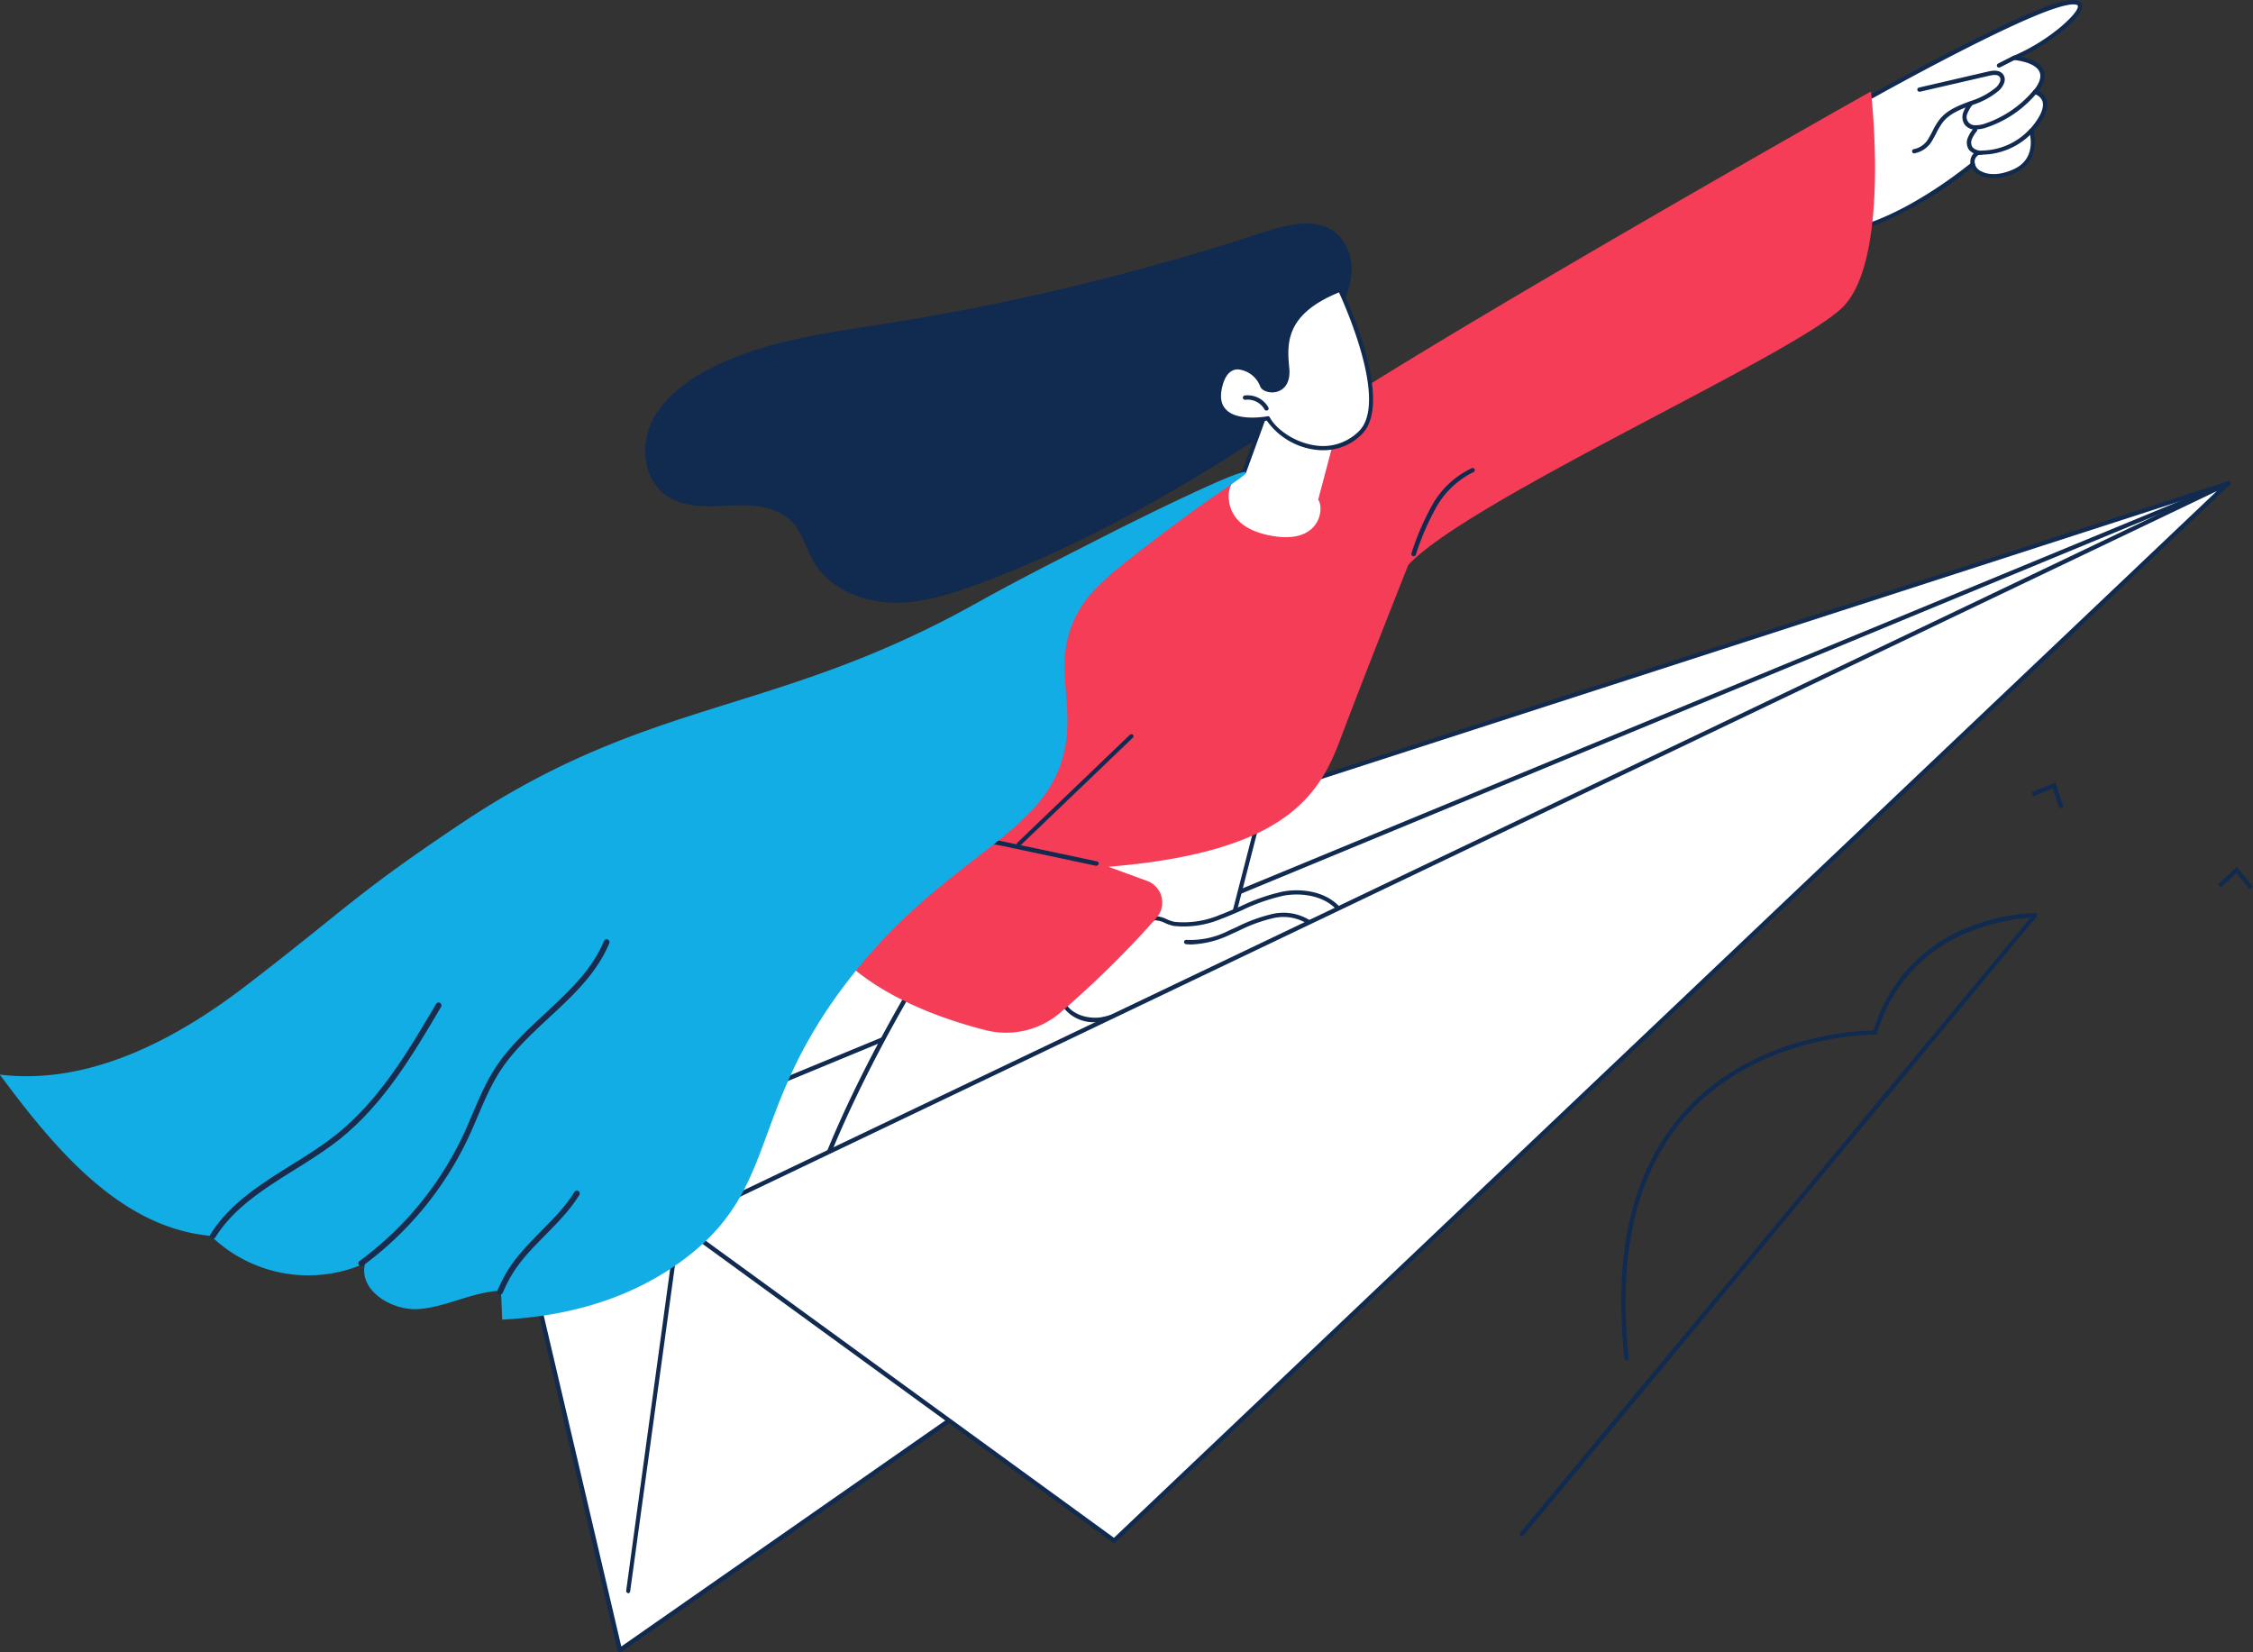 <svg xmlns="http://www.w3.org/2000/svg" viewBox="0 0 390.35 286.24">
  <rect x="0" y="0" width="390.35" height="286.24" fill="#333333" stroke="none"/>
  <g id="Groupe_2710" data-name="Groupe 2710">
    <path id="Tracé_8789" data-name="Tracé 8789" d="M386,83.74,176.52,237.66,107.4,285.87,88.63,205.74l-59.39-6.56Z" style="fill: #fff"/>
    <path id="Tracé_8790" data-name="Tracé 8790" d="M107.4,286.24l-.13,0A.41.41,0,0,1,107,286L88.32,206.08,29.2,199.55a.37.37,0,0,1-.33-.4.39.39,0,0,1,.26-.32L385.93,83.39a.37.37,0,0,1,.33.65L176.74,238l-69.12,48.21a.36.36,0,0,1-.22.07M31,199l57.67,6.37a.39.39,0,0,1,.32.28l18.65,79.6,68.66-47.89L384,84.8Z" style="fill: #112a4f"/>
    <path id="Tracé_8791" data-name="Tracé 8791" d="M95.73,204.08a.37.37,0,0,1-.37-.37.38.38,0,0,1,.23-.35L385.9,83.4a.37.37,0,1,1,.28.68h0l-290.31,120a.32.32,0,0,1-.14,0" style="fill: #112a4f"/>
    <path id="Tracé_8792" data-name="Tracé 8792" d="M117.55,212l-8.74,63.62Z" style="fill: #fff"/>
    <path id="Tracé_8793" data-name="Tracé 8793" d="M108.81,276h0a.38.38,0,0,1-.32-.42L117.18,212a.39.39,0,0,1,.42-.32.37.37,0,0,1,.32.42l-8.74,63.61a.38.38,0,0,1-.37.33" style="fill: #112a4f"/>
    <path id="Tracé_8794" data-name="Tracé 8794" d="M219.68,135.58l-11,42.78-66.25,24.5s7.94-22.94,30-54Z" style="fill: #fff"/>
    <path id="Tracé_8795" data-name="Tracé 8795" d="M142.39,203.23a.37.37,0,0,1-.37-.37.5.5,0,0,1,0-.12c.08-.23,8.2-23.35,30.07-54.1a.35.35,0,0,1,.2-.14l47.27-13.28a.37.37,0,0,1,.45.26.41.41,0,0,1,0,.19l-11,42.79a.34.34,0,0,1-.23.25l-66.24,24.5-.13,0m30.24-54.06c-19.54,27.51-28,48.86-29.62,53.06l65.32-24.16,10.83-42Z" style="fill: #112a4f"/>
    <path id="Tracé_8796" data-name="Tracé 8796" d="M211.42,158.89c3.66-1.36,7.11-3.36,11-4.06s8.37.3,10.34,3.67c-11.92,4.83-23.85,9.67-35.26,15.58a20.17,20.17,0,0,1-6.7,2.57c-2.39.3-5.07-.48-6.35-2.51q6.06-6.58,12.71-12.58c.74-.68,2-2.33,3-2.47s2.4.85,3.35,1a16.7,16.7,0,0,0,7.94-1.18" style="fill: #fff"/>
    <path id="Tracé_8797" data-name="Tracé 8797" d="M189.73,177.09a6.55,6.55,0,0,1-5.64-2.76.38.38,0,0,1,0-.45c4-4.37,8.32-8.61,12.73-12.6.18-.16.4-.4.64-.64.76-.8,1.71-1.79,2.59-1.91a4.68,4.68,0,0,1,2.11.53,6.4,6.4,0,0,0,1.34.45,16,16,0,0,0,7.76-1.17c1.21-.45,2.42-1,3.6-1.49a33.41,33.41,0,0,1,7.41-2.59c3.81-.7,8.61.23,10.72,3.86a.39.39,0,0,1-.13.51l-.05,0c-11.71,4.75-23.82,9.65-35.22,15.57l-.23.11a19.79,19.79,0,0,1-6.6,2.49,7.69,7.69,0,0,1-1.07.07m-4.85-2.92c1.3,1.8,3.83,2.36,5.83,2.11a19.36,19.36,0,0,0,6.35-2.41l.22-.11c11.3-5.86,23.28-10.73,34.88-15.43-2-3-6.3-3.76-9.72-3.14a33.72,33.72,0,0,0-7.25,2.54c-1.18.52-2.4,1.05-3.63,1.51a16.73,16.73,0,0,1-8.12,1.2,6.94,6.94,0,0,1-1.52-.5,4.57,4.57,0,0,0-1.73-.48c-.63.08-1.51,1-2.15,1.69-.25.26-.48.5-.68.68-4.32,3.91-8.52,8.06-12.48,12.34m26.54-15.28Z" style="fill: #112a4f"/>
    <path id="Tracé_8798" data-name="Tracé 8798" d="M206.54,163.63a9.77,9.77,0,0,1-1.08-.06.37.37,0,0,1-.31-.42.37.37,0,0,1,.4-.32,14.5,14.5,0,0,0,7.34-1.6l1.48-.67a27.31,27.31,0,0,1,5.86-2.16,8.62,8.62,0,0,1,7.66,1.72.38.38,0,0,1,0,.53.37.37,0,0,1-.52,0,7.9,7.9,0,0,0-7-1.53,26.2,26.2,0,0,0-5.7,2.11l-1.49.67a16.93,16.93,0,0,1-6.66,1.72" style="fill: #112a4f"/>
    <path id="Tracé_8799" data-name="Tracé 8799" d="M323.25,19.16l.31-2.06S348,3.41,356.63.85,357.17,6.57,349,10c0,0,7.94.61,3.63,5.93,0,0,4.31,1.08-.67,6.73,0,0,1.55,4.78-2.69,6.87s-7.25.4-7.43-1.08c0,0-7.85,6.66-16.67,10.1s-1.89-19.39-1.89-19.39" style="fill: #fff"/>
    <path id="Tracé_8800" data-name="Tracé 8800" d="M323.5,39.27a2.57,2.57,0,0,1-1.81-.68c-3.61-3.35.9-18.55,1.19-19.51l.31-2a.4.4,0,0,1,.19-.27C323.62,16.64,347.9,3,356.53.49c2.47-.72,3.83-.65,4.14.24.68,1.92-5.19,6.62-10.41,9.1,1.29.27,3.18.9,3.79,2.32.44,1,.15,2.23-.86,3.61a2.64,2.64,0,0,1,1.39,1.56c.43,1.38-.33,3.21-2.25,5.43.25,1,1,5.16-2.94,7.1-2.4,1.18-4.83,1.34-6.52.43a2.9,2.9,0,0,1-1.25-1.2,68.41,68.41,0,0,1-16.35,9.81,4.92,4.92,0,0,1-1.77.37m.4-21.93-.29,1.88a.07.07,0,0,1,0,.05c-1.32,4.36-4.15,16.23-1.4,18.78.64.59,1.55.64,2.8.15,8.65-3.37,16.48-10,16.56-10a.38.38,0,0,1,.53.05.41.41,0,0,1,.08.19,1.84,1.84,0,0,0,1.06,1.23c1.47.8,3.65.63,5.84-.44,3.9-1.92,2.56-6.24,2.5-6.42a.37.37,0,0,1,.07-.36c2.29-2.6,2.47-4.08,2.23-4.88a2.06,2.06,0,0,0-1.37-1.25.37.37,0,0,1-.2-.59c1.07-1.31,1.42-2.41,1.06-3.25-.76-1.77-4.4-2.07-4.43-2.07a.37.37,0,0,1-.35-.4.36.36,0,0,1,.23-.31C355.21,7,360.36,2.07,360,1c-.09-.24-.87-.47-3.23.23C348.55,3.61,326,16.14,323.9,17.33m-.66,1.82Z" style="fill: #112a4f"/>
    <path id="Tracé_8801" data-name="Tracé 8801" d="M331.65,26.58a.38.38,0,0,1-.37-.37.38.38,0,0,1,.34-.38,3.73,3.73,0,0,0,2.57-1.95c.24-.39.46-.81.66-1.21a11.71,11.71,0,0,1,1.22-2c1.32-1.65,3.32-2.4,5.25-3.13a13,13,0,0,0,4.55-2.43c.44-.42,1-1.29.56-1.82-.28-.33-.84-.39-1.78-.17l-12,2.77a.38.38,0,0,1-.45-.28.37.37,0,0,1,.28-.44h0l12-2.78c.5-.11,1.83-.42,2.53.44s.19,2-.63,2.82a13.39,13.39,0,0,1-4.8,2.58c-1.92.73-3.74,1.42-4.93,2.9A11.3,11.3,0,0,0,335.51,23c-.21.42-.44.85-.69,1.26a4.43,4.43,0,0,1-3.14,2.3h0" style="fill: #112a4f"/>
    <path id="Tracé_8802" data-name="Tracé 8802" d="M342.39,22.46h-.32a2.34,2.34,0,0,1-1.72-.94,2.37,2.37,0,0,1-.2-2.06,6.64,6.64,0,0,1,.94-1.66.37.37,0,0,1,.52-.09.39.39,0,0,1,.09.52h0a5.6,5.6,0,0,0-.84,1.46,1.41,1.41,0,0,0,1.28,2,4.73,4.73,0,0,0,1.54-.2,18.84,18.84,0,0,0,8.64-5.83.37.37,0,0,1,.58.46l0,0a19.33,19.33,0,0,1-9,6.06,5.7,5.7,0,0,1-1.47.23" style="fill: #112a4f"/>
    <path id="Tracé_8803" data-name="Tracé 8803" d="M343.46,26.82a2.72,2.72,0,0,1-2.3-.85,2.19,2.19,0,0,1-.24-2.06,5.79,5.79,0,0,1,1-1.63.38.38,0,0,1,.52-.07.37.37,0,0,1,.06.52,5.42,5.42,0,0,0-.87,1.42,1.51,1.51,0,0,0,.13,1.37,2.09,2.09,0,0,0,1.71.56h0a11.49,11.49,0,0,0,8.16-3.66.37.37,0,0,1,.59.45l0,0a12.2,12.2,0,0,1-8.71,3.92Z" style="fill: #112a4f"/>
    <path id="Tracé_8804" data-name="Tracé 8804" d="M341.8,28.82a.36.36,0,0,1-.36-.28,2.09,2.09,0,0,1,1.19-2.43.38.38,0,0,1,.5.18.37.37,0,0,1-.18.49,1.35,1.35,0,0,0-.79,1.58.37.37,0,0,1-.27.45h-.09" style="fill: #112a4f"/>
    <path id="Tracé_8805" data-name="Tracé 8805" d="M346.34,11.72a.37.37,0,0,1-.37-.37.38.38,0,0,1,.2-.33l2.62-1.34a.37.37,0,0,1,.5.16.38.38,0,0,1-.16.5h0l-2.62,1.34a.33.33,0,0,1-.17,0" style="fill: #112a4f"/>
    <path id="Tracé_8806" data-name="Tracé 8806" d="M200.39,159a171.59,171.59,0,0,1-16.93,16.64,14.41,14.41,0,0,1-12.7,2.83c-9.57-2.43-26.25-8.45-30.86-21.58-6.59-18.74,69-69.28,81.53-79.67S321.87,17.06,324.16,15.85c0,0,3.46,29.14-4.94,37.41S254.62,86.52,244,97.86c0,0-8.2,20.66-11.85,30.41s-9.85,19.43-40.09,21.89l6.73,2.47a4,4,0,0,1,2.35,5.07,3.78,3.78,0,0,1-.78,1.29" style="fill: #f53d58"/>
    <path id="Tracé_8807" data-name="Tracé 8807" d="M244.91,96.37a.37.37,0,0,1-.37-.37.27.27,0,0,1,0-.13,45.21,45.21,0,0,1,3.65-8.45A15.34,15.34,0,0,1,255,81.11a.38.38,0,0,1,.49.19.37.37,0,0,1-.19.49h0a14.86,14.86,0,0,0-6.4,6,44.28,44.28,0,0,0-3.59,8.31.37.37,0,0,1-.35.25" style="fill: #112a4f"/>
    <path id="Tracé_8808" data-name="Tracé 8808" d="M190,150h-.08l-16.59-3.52a6.73,6.73,0,0,1-2.84-1.07,2.59,2.59,0,0,1-1-3,.37.37,0,0,1,.48-.21.37.37,0,0,1,.21.48v0a1.88,1.88,0,0,0,.74,2.1,6.29,6.29,0,0,0,2.54.93l16.59,3.52a.36.36,0,0,1,.3.43.37.37,0,0,1-.37.3" style="fill: #112a4f"/>
    <path id="Tracé_8809" data-name="Tracé 8809" d="M176.52,146.64a.37.37,0,0,1-.26-.64l19.51-18.71a.38.38,0,0,1,.52,0,.38.38,0,0,1,0,.5l-19.51,18.7a.37.37,0,0,1-.25.1" style="fill: #112a4f"/>
    <path id="Tracé_8810" data-name="Tracé 8810" d="M231.62,40.48c-3.37-2.92-8.51-1.62-12.75-.23a420.81,420.81,0,0,1-65.4,15.82c-10.61,1.68-21.55,3-31,8.08-4,2.15-7.85,5.11-9.7,9.28s-1.12,9.71,2.58,12.37c3.08,2.22,7.23,2,11,1.79s8,0,10.72,2.66c1.95,2,2.59,4.85,4,7.21,2.69,4.47,8.09,6.75,13.3,6.94s10.3-1.43,15.2-3.24c17.08-6.34,33.08-15.32,48.38-25.22,3.7-2.4,7.43-4.9,10.14-8.38a15.43,15.43,0,0,0,3.51-9.65,7.65,7.65,0,0,1,.74-4.44,18.61,18.61,0,0,0,1.74-5.6,8.5,8.5,0,0,0-2.47-7.39" style="fill: #112a4f"/>
    <path id="Tracé_8811" data-name="Tracé 8811" d="M219.68,70.37l-4.14,11.38-.93.69a4.23,4.23,0,0,0-1.72,3.26c-.07,2.32.91,5.72,6.79,7,9.25,2,9.79-4.83,8.7-6.12l3.13-11.83Z" style="fill: #fff"/>
    <path id="Tracé_8812" data-name="Tracé 8812" d="M214.61,82.81a.37.37,0,0,1-.37-.37.38.38,0,0,1,.15-.3l.84-.62,4.1-11.27a.37.37,0,0,1,.48-.23.38.38,0,0,1,.22.48l-4.14,11.38a.31.31,0,0,1-.13.17l-.92.69a.39.39,0,0,1-.23.07" style="fill: #112a4f"/>
    <path id="Tracé_8813" data-name="Tracé 8813" d="M232.18,50.2s9.24,19.22,3.51,24.8-14.05,1.18-16-2.51c0,0-10.2,2-8.23-5.72,1.44-5.61,6.47-2.49,7.24,0,.37,1.2,4.74,1.8,4.32-2.93s-.54-9.81,9.17-13.65" style="fill: #fff"/>
    <path id="Tracé_8814" data-name="Tracé 8814" d="M229.26,78a10.47,10.47,0,0,1-1.68-.13,12.19,12.19,0,0,1-8.1-5c-1.14.18-5.57.72-7.62-1.45-1-1.1-1.3-2.7-.78-4.77.75-2.92,2.42-3.4,3.35-3.42h.08A5.35,5.35,0,0,1,219,66.67c.1.33,1,.71,1.86.53s2-.77,1.74-3.33c-.48-5.45-.11-10.27,9.4-14a.37.37,0,0,1,.47.19c.38.79,9.29,19.52,3.43,25.22A9.29,9.29,0,0,1,229.25,78m-9.58-5.9a.37.37,0,0,1,.33.2c1,1.92,4.06,4.27,7.69,4.84a8.8,8.8,0,0,0,7.74-2.42c5.08-4.95-2.29-21.56-3.44-24.06-9.44,3.84-9,9-8.61,13.14.3,3.34-1.72,4-2.34,4.12-1.2.24-2.46-.25-2.71-1A4.59,4.59,0,0,0,214.51,64h-.06c-1.26,0-2.17,1-2.65,2.86s-.26,3.17.6,4.07c2,2.17,7.15,1.2,7.2,1.19h.07" style="fill: #112a4f"/>
    <path id="Tracé_8815" data-name="Tracé 8815" d="M219.43,71.14a.36.36,0,0,1-.33-.19,3.37,3.37,0,0,0-3.34-1.69.37.37,0,1,1-.1-.74,4.11,4.11,0,0,1,4.1,2.07.39.39,0,0,1-.15.51.39.39,0,0,1-.18,0" style="fill: #112a4f"/>
    <path id="Tracé_8816" data-name="Tracé 8816" d="M117.55,212,193,266.9,386,83.74Z" style="fill: #fff"/>
    <path id="Tracé_8817" data-name="Tracé 8817" d="M193,267.27a.36.36,0,0,1-.22-.07l-75.45-54.89a.37.37,0,0,1-.08-.52.33.33,0,0,1,.14-.12L385.88,83.4a.37.37,0,0,1,.49.19.35.35,0,0,1-.07.41l-193,183.17a.35.35,0,0,1-.26.1m-74.73-55.2L193,266.42,384.08,85.08Z" style="fill: #112a4f"/>
    <path id="Tracé_8819" data-name="Tracé 8819" d="M352,137.26l.28.69,3.4-1.38,1.13,3.49.7-.23-1.37-4.25Z" style="fill: #112a4f"/>
    <path id="Tracé_8821" data-name="Tracé 8821" d="M384.29,153.22l.51.54,2.67-2.51,2.31,2.85.57-.47-2.8-3.47Z" style="fill: #112a4f"/>
    <path id="Tracé_8822" data-name="Tracé 8822" d="M263.69,266.12a.37.37,0,0,1-.37-.37.38.38,0,0,1,.09-.24L351.78,159a34.17,34.17,0,0,0-10.64,2.47A26.73,26.73,0,0,0,325.23,179a.37.37,0,0,1-.36.26h-.12c-1.64,0-20,.32-32.18,13.59-8.92,9.74-12.4,24-10.37,42.42a.37.37,0,0,1-.74.08c-2.06-18.63,1.5-33.1,10.57-43,12-13.16,30.09-13.8,32.57-13.82a27.48,27.48,0,0,1,16.28-17.81,34.21,34.21,0,0,1,11.72-2.54h0a.38.38,0,0,1,.37.37.36.36,0,0,1-.09.24L264,266a.39.39,0,0,1-.29.13" style="fill: #112a4f"/>
  </g>
  <g id="Calque_2" data-name="Calque 2">
    <path d="M193.25,91.92c-11.4,5.79-17.09,8.69-24,12.53-35,19.59-56.49,16.27-89.21,38.12-18.5,12.36-19.73,14.61-37.26,28.08-12.35,9.5-27.35,17.4-42.82,15.52,9.45,12.71,20.81,26.53,36.58,27.94a24.21,24.21,0,0,0,26.73,4.74c-1.27,4.66,4.63,8.35,9.44,7.93s9.26-3,14.09-3.16l.21,5c8.49-.42,20.52-2.37,31.19-10.22,16.9-12.43,11.23-25.55,28.4-48.07,18.15-23.81,37-25.6,38.27-43.51.52-7.4-2.28-13.36,2-20.94,2.33-4.12,6.56-7.37,14.91-13.7,9.08-6.88,14.34-9.84,14.06-10.35C215.36,80.91,195.92,90.56,193.25,91.92Z" style="fill: #13ade5"/>
    <path d="M36.89,214.11c4.91-7.91,14.46-11.39,21.73-17.2,7.49-6,12.51-14.46,17.37-22.73" style="fill: none;stroke: #1a2c4d;stroke-linecap: round;stroke-linejoin: round"/>
    <path d="M62.59,218.87a58,58,0,0,0,18.18-22.15c1.78-3.83,3.16-7.88,5.46-11.43,5.31-8.16,15.14-13.06,18.87-22.06" style="fill: none;stroke: #1a2c4d;stroke-linecap: round;stroke-linejoin: round"/>
    <path d="M86.64,223.77c.37-.83.75-1.65,1.19-2.45,3-5.55,8.79-9.16,12.12-14.55" style="fill: none;stroke: #1a2c4d;stroke-linecap: round;stroke-linejoin: round"/>
  </g>
</svg>
